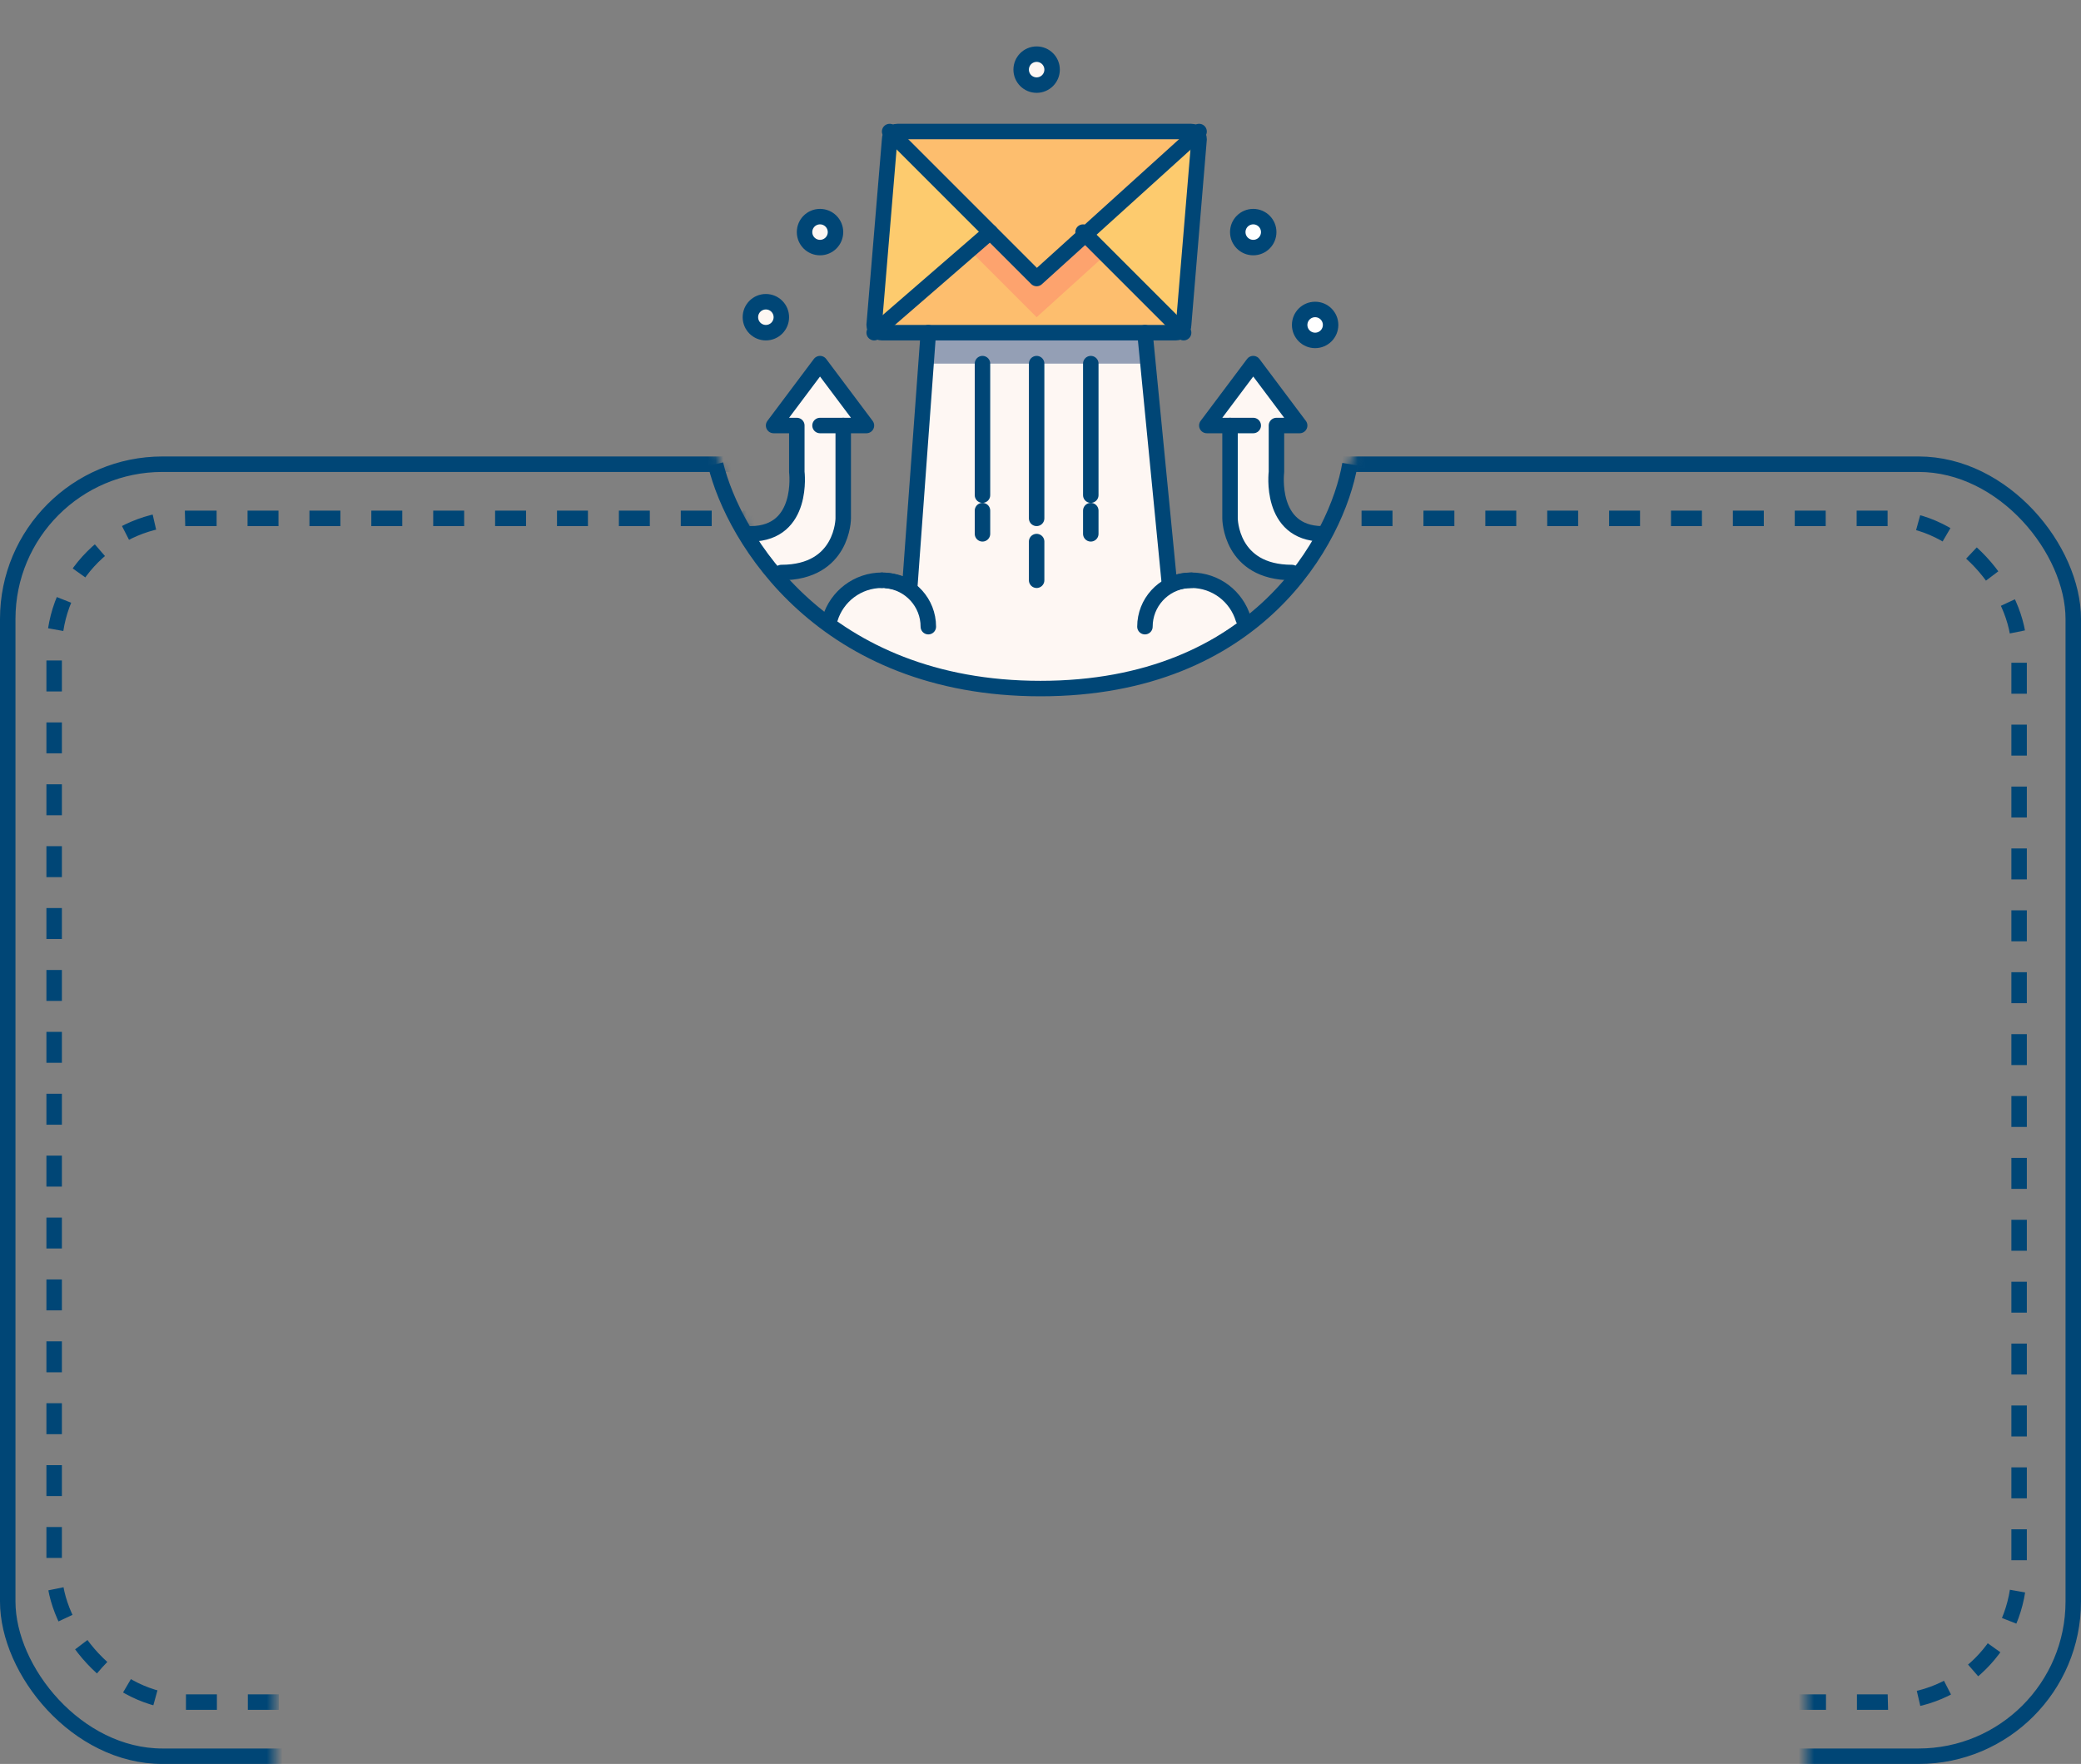 <svg width="269" height="228" viewBox="0 0 269 228" fill="none" xmlns="http://www.w3.org/2000/svg">
<rect x="0" y="0" width="269" height="228" fill="#808080" stroke="none"/>
<mask id="mask0_26_72" style="mask-type:alpha" maskUnits="userSpaceOnUse" x="-43" y="-29" width="353" height="281">
<path d="M35 238V187H234V245L261 251L302 178C306 138.667 312.6 56 307 40C300 20 270 3.8147e-06 249 -8C239.14 -11.756 227.296 -16.394 214.399 -21.5L208 -27.5L175 60C173.667 69 163.9 87.3 135.5 88.5C107.1 89.7 95 70 92.5 60L78.5 16.5L28.277 8.5C-11.311 29.257 -43.268 50.702 -42 60C-39 82 -38 224 -31 238C-25.4 249.2 15.333 242.667 35 238Z" fill="#C4C4C4" stroke="black"/>
</mask>
<g mask="url(#mask0_26_72)">
<rect x="1" y="60" width="267" height="167" rx="20" stroke="#004676" stroke-width="2"/>
<rect x="7" y="67" width="254" height="153" rx="17" stroke="#004676" stroke-width="2" stroke-dasharray="4 4"/>
</g>
<path d="M155 18L153 42C153 42.28 152.89 42.52 152.71 42.71L140.3 30.3L154.69 17.28C154.88 17.46 155 17.72 155 18Z" fill="#FDCB6E"/>
<path d="M128 30L113.31 42.73C113.12 42.54 113 42.28 113 42L115 18C115 17.72 115.11 17.48 115.29 17.29L128 30Z" fill="#FDCB6E"/>
<path d="M140.3 30.3L152.71 42.71C152.52 42.89 152.28 43 152 43H148H144H114C113.73 43 113.49 42.89 113.31 42.73L128 30L134 36L140.3 30.3Z" fill="#FDBE6E"/>
<path d="M140.3 30.3L134 36L128 30L115.29 17.29C115.48 17.11 115.72 17 116 17H144H148H154C154.27 17 154.51 17.11 154.69 17.28L140.3 30.3Z" fill="#FDBE6E"/>
<path d="M134 41L140.3 35.3L142.92 32.92L140.3 30.3L134 36L128 30L125.32 32.32L128 35L134 41Z" fill="#FDA36E"/>
<path d="M162 32C163.105 32 164 31.105 164 30C164 28.895 163.105 28 162 28C160.895 28 160 28.895 160 30C160 31.105 160.895 32 162 32Z" fill="white"/>
<path d="M170 44C171.105 44 172 43.105 172 42C172 40.895 171.105 40 170 40C168.895 40 168 40.895 168 42C168 43.105 168.895 44 170 44Z" fill="white"/>
<path d="M159 55H156L162 47L168 55H165V61C165 61 164.01 68.91 170.88 69C169.72 70.78 168.44 72.46 167.05 74.04L167 74C159 74 159 67 159 67V55Z" fill="#FEF7F3"/>
<path d="M153.39 75.03C153.59 75.01 153.79 75 154 75C157.16 75 159.83 77.1 160.7 79.97C153.3 85.64 144.04 89 134 89C123.96 89 114.7 85.64 107.3 79.97C108.17 77.1 110.84 75 114 75C114.22 75 114.45 75.01 114.66 75.04C115.72 75.13 116.72 75.47 117.59 75.99L120 43H148L151.18 75.6C151.87 75.3 152.61 75.1 153.39 75.03Z" fill="#FEF7F3"/>
<path d="M134 11C135.105 11 136 10.105 136 9C136 7.895 135.105 7 134 7C132.895 7 132 7.895 132 9C132 10.105 132.895 11 134 11Z" fill="#FEF7F3"/>
<path d="M109 55V67C109 67 109 74 101 74L100.95 74.04C99.56 72.46 98.28 70.78 97.12 69C103.99 68.91 103 61 103 61V55H100L106 47L112 55H109Z" fill="#FEF7F3"/>
<path d="M106 32C107.105 32 108 31.105 108 30C108 28.895 107.105 28 106 28C104.895 28 104 28.895 104 30C104 31.105 104.895 32 106 32Z" fill="#FEF7F3"/>
<path d="M99 43C100.105 43 101 42.105 101 41C101 39.895 100.105 39 99 39C97.895 39 97 39.895 97 41C97 42.105 97.895 43 99 43Z" fill="#FEF7F3"/>
<path d="M148 43H120L119.71 47H148.39L148 43Z" fill="#949FB5"/>
<path d="M148 43H152C152.28 43 152.52 42.89 152.71 42.71C152.89 42.52 153 42.28 153 42L155 18C155 17.72 154.88 17.46 154.69 17.28C154.51 17.11 154.27 17 154 17H116C115.72 17 115.48 17.11 115.29 17.29C115.11 17.48 115 17.72 115 18L113 42C113 42.28 113.12 42.54 113.31 42.73C113.49 42.89 113.73 43 114 43H120" stroke="#004676" stroke-width="2" stroke-miterlimit="10" stroke-linecap="round" stroke-linejoin="round"/>
<path d="M115 17L115.29 17.29L128 30L134 36L140.3 30.3L154.69 17.28L155 17" stroke="#004676" stroke-width="2" stroke-miterlimit="10" stroke-linecap="round" stroke-linejoin="round"/>
<path d="M113 43L113.31 42.73L128 30" stroke="#004676" stroke-width="2" stroke-miterlimit="10" stroke-linecap="round" stroke-linejoin="round"/>
<path d="M153 43L152.71 42.71L140.3 30.3L140 30" stroke="#004676" stroke-width="2" stroke-miterlimit="10" stroke-linecap="round" stroke-linejoin="round"/>
<path d="M114 75C110.84 75 108.17 77.1 107.3 79.97C107.3 79.98 107.29 79.99 107.29 80" stroke="#004676" stroke-width="2" stroke-miterlimit="10" stroke-linecap="round" stroke-linejoin="round"/>
<path d="M160.71 80C160.71 79.99 160.7 79.98 160.7 79.97C159.83 77.1 157.16 75 154 75C153.8 75 153.59 75.01 153.39 75.03C152.61 75.1 151.87 75.3 151.18 75.6L148 43H120L117.59 75.99C116.72 75.47 115.72 75.13 114.66 75.04" stroke="#004676" stroke-width="2" stroke-miterlimit="10" stroke-linecap="round" stroke-linejoin="round"/>
<path d="M114 75C114.22 75 114.45 75.01 114.66 75.04C117.66 75.37 120 77.91 120 81" stroke="#004676" stroke-width="2" stroke-miterlimit="10" stroke-linecap="round" stroke-linejoin="round"/>
<path d="M148 81C148 77.9 150.36 75.34 153.39 75.03C153.59 75.01 153.79 75 154 75" stroke="#004676" stroke-width="2" stroke-miterlimit="10" stroke-linecap="round" stroke-linejoin="round"/>
<path d="M134 47V67" stroke="#004676" stroke-width="2" stroke-miterlimit="10" stroke-linecap="round" stroke-linejoin="round"/>
<path d="M134 70V75" stroke="#004676" stroke-width="2" stroke-miterlimit="10" stroke-linecap="round" stroke-linejoin="round"/>
<path d="M127 47V64" stroke="#004676" stroke-width="2" stroke-miterlimit="10" stroke-linecap="round" stroke-linejoin="round"/>
<path d="M141 47V64" stroke="#004676" stroke-width="2" stroke-miterlimit="10" stroke-linecap="round" stroke-linejoin="round"/>
<path d="M127 66V69" stroke="#004676" stroke-width="2" stroke-miterlimit="10" stroke-linecap="round" stroke-linejoin="round"/>
<path d="M141 66V69" stroke="#004676" stroke-width="2" stroke-miterlimit="10" stroke-linecap="round" stroke-linejoin="round"/>
<path d="M101 74C109 74 109 67 109 67V55H112L106 47L100 55H103V61C103 61 103.99 68.91 97.12 69C97.08 69 97.04 69 97 69" stroke="#004676" stroke-width="2" stroke-miterlimit="10" stroke-linecap="round" stroke-linejoin="round"/>
<path d="M106 55H109" stroke="#004676" stroke-width="2" stroke-miterlimit="10" stroke-linecap="round" stroke-linejoin="round"/>
<path d="M167 74C159 74 159 67 159 67V55H156L162 47L168 55H165V61C165 61 164.01 68.91 170.88 69C170.92 69 170.96 69 171 69" stroke="#004676" stroke-width="2" stroke-miterlimit="10" stroke-linecap="round" stroke-linejoin="round"/>
<path d="M159 55H162" stroke="#004676" stroke-width="2" stroke-miterlimit="10" stroke-linecap="round" stroke-linejoin="round"/>
<path d="M99 43C100.105 43 101 42.105 101 41C101 39.895 100.105 39 99 39C97.895 39 97 39.895 97 41C97 42.105 97.895 43 99 43Z" stroke="#004676" stroke-width="2" stroke-miterlimit="10" stroke-linecap="round" stroke-linejoin="round"/>
<path d="M106 32C107.105 32 108 31.105 108 30C108 28.895 107.105 28 106 28C104.895 28 104 28.895 104 30C104 31.105 104.895 32 106 32Z" stroke="#004676" stroke-width="2" stroke-miterlimit="10" stroke-linecap="round" stroke-linejoin="round"/>
<path d="M162 32C163.105 32 164 31.105 164 30C164 28.895 163.105 28 162 28C160.895 28 160 28.895 160 30C160 31.105 160.895 32 162 32Z" stroke="#004676" stroke-width="2" stroke-miterlimit="10" stroke-linecap="round" stroke-linejoin="round"/>
<path d="M170 44C171.105 44 172 43.105 172 42C172 40.895 171.105 40 170 40C168.895 40 168 40.895 168 42C168 43.105 168.895 44 170 44Z" stroke="#004676" stroke-width="2" stroke-miterlimit="10" stroke-linecap="round" stroke-linejoin="round"/>
<path d="M134 11C135.105 11 136 10.105 136 9C136 7.895 135.105 7 134 7C132.895 7 132 7.895 132 9C132 10.105 132.895 11 134 11Z" stroke="#004676" stroke-width="2" stroke-miterlimit="10" stroke-linecap="round" stroke-linejoin="round"/>
<path d="M92.5 60C94.833 69.667 106.5 89 134.5 89C162.5 89 172.833 69.667 174.5 60" stroke="#004676" stroke-width="2"/>
</svg>
